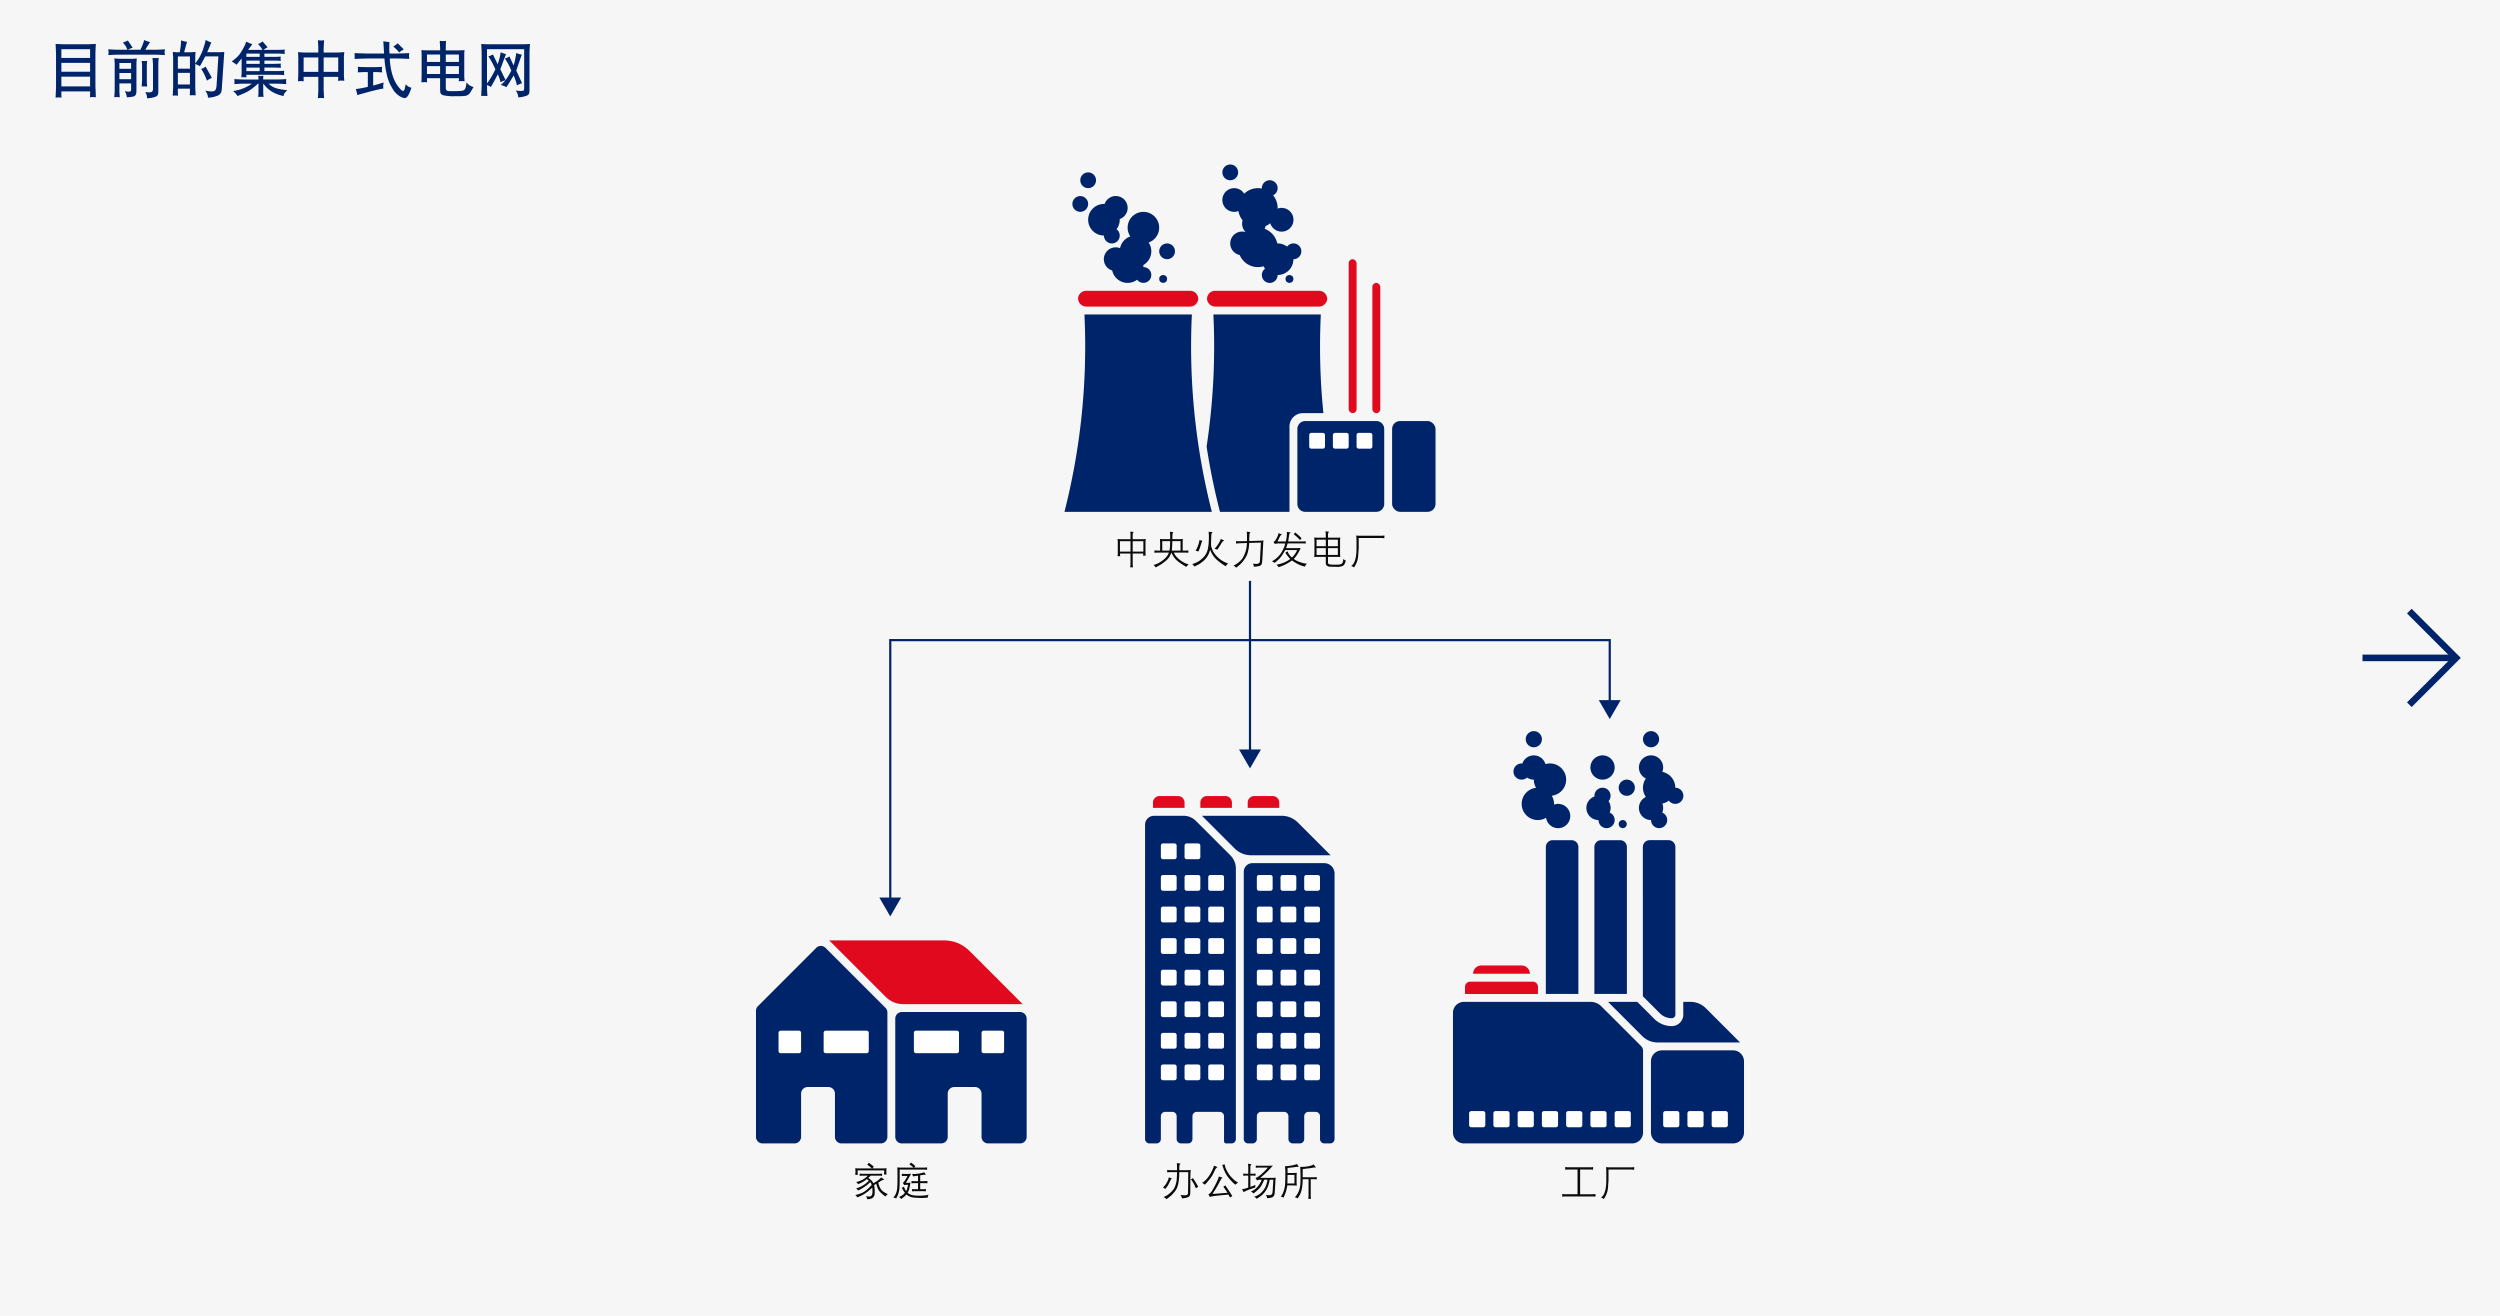 <svg xmlns="http://www.w3.org/2000/svg" viewBox="0 0 1140 600"><g id="ac8f205e-95d7-4da4-b5d0-a6e628d021f7" data-name="Layer 2"><g id="b6b0d585-9594-45f7-bbd4-da4fe5b53d49" data-name="Design"><rect width="1140" height="600" fill="#f6f6f6"/><path d="M25.358,44.512q.055-1.7.123-3.036t.069-2.132V25.015q0-.273-.082-2.378l-.11-2.6q3,.136,3.567.137H40.276q.406,0,3.43-.137-.109,1.75-.15,2.857t-.041,2.147V39.4l.109,2.516.082,2.433q-1.277-.11-1.448-.095L41,44.347q.054-.629.068-.806t.014-1.08v-.793h-13.1v1.914l.055.93a12.776,12.776,0,0,0-1.326-.1Q26.5,44.43,25.358,44.512Zm2.625-18.1h13.1V22.445h-13.1Zm0,6.289h13.1V28.68h-13.1Zm0,6.7h13.1V34.969h-13.1Z" fill="#002469"/><path d="M49.366,25.125c.037-.294.073-.542.11-.745a2.438,2.438,0,0,0,.041-.554q-.015-.247-.151-1.354,2.462.192,4.02.192h4.7a14.683,14.683,0,0,0-.9-1.832l-1.122-1.449a13.946,13.946,0,0,0,2.243-.9l2.16,3.227q-1.149.465-2.188.957h5.77a28.046,28.046,0,0,0,1.476-3.637l.219-.765a24.714,24.714,0,0,0,2.68.957l-.52.793q-.82,1.23-1.64,2.652h4.949q1.449,0,4.019-.192-.11.634-.136.925c-.019.194-.032.383-.041.568a1.026,1.026,0,0,0,.041.415l.136.745q-3.526-.192-4.019-.192H53.358Q52.676,24.933,49.366,25.125Zm5.345,1.7h5.032a26.145,26.145,0,0,0,2.639-.164q-.083.813-.123,1.353c-.028.36-.041.675-.041.945V40.683q0,1.012-.042,1.573a2.79,2.79,0,0,1-.49,1.257q-.447.7-3.843.862A9.613,9.613,0,0,0,57.5,42.8a7.936,7.936,0,0,0-.643-1.3l.411.109a3.948,3.948,0,0,0,1.285.192q.847,0,1.039-.247a1.36,1.36,0,0,0,.191-.82V38.031H54.452v3.336q0,.848.055,1.531l.109,1.477q-.936-.109-1.283-.123a6.987,6.987,0,0,0-1.2.123q.027-.984.1-1.819t.068-1.189V28.954q0-.405-.055-1.026l-.109-1.272Q54.546,26.82,54.711,26.82Zm5.073,1.914H54.452v2.625h5.332Zm-5.332,7.383h5.332V33.273H54.452ZM64.624,39.48c.018-.547.045-1.07.082-1.572s.064-.889.082-1.162V30.265a11.5,11.5,0,0,0-.055-1.2L64.6,27.777c.341.037.586.06.737.069s.744-.014,1.778-.069q-.109.93-.136,1.381t-.028,1.107v6.481q0,.93.055,1.476l.109,1.258-1.376-.095A9.04,9.04,0,0,0,64.624,39.48Zm1.641,2.489.629.054a6.4,6.4,0,0,0,1.039.082,2.925,2.925,0,0,0,1.148-.164,1.071,1.071,0,0,0,.52-.478,3.738,3.738,0,0,0,.164-1.408V29.363l-.082-1.148-.137-1.832a12.591,12.591,0,0,0,1.258.109,8.512,8.512,0,0,0,1.586-.109q-.138,1.23-.164,1.791T72.2,29.363v12a5.551,5.551,0,0,1-.177,1.75,2.315,2.315,0,0,1-.875.916,11.6,11.6,0,0,1-4.088.779q-.029-.492-.082-1.025A6.343,6.343,0,0,0,66.265,41.969Z" fill="#002469"/><path d="M78.761,43.609q.081-1.5.123-2.459t.068-2.012V26.656q0-.678-.055-1.435L78.788,23.7q1.664.137,2.046.137h1.091a27.561,27.561,0,0,0,.573-3.883l.081-1.559a11.944,11.944,0,0,0,2.754.684L84.952,20.2l-.409,1.5L83.97,23.84h2.836q.271,0,2.373-.137-.11,1.093-.123,1.586t-.014,1.34l-.027,2.3.492-.629a16.946,16.946,0,0,0,1.941-3.117,22.915,22.915,0,0,0,1.039-2.366q.219-.669.6-1.9t.492-1.7l.191-1.012a14.57,14.57,0,0,0,2.571,1.148q-.876,2.243-1.86,4.457h5.633a18.329,18.329,0,0,0,2.16-.136l-1.148,17.062a6.962,6.962,0,0,1-.3,1.4,2.937,2.937,0,0,1-1.64,1.49,12.208,12.208,0,0,1-4.321.916q-.054-.438-.178-1.121a6.717,6.717,0,0,0-1.107-2.133l.6.137a8.9,8.9,0,0,0,2,.246,2.791,2.791,0,0,0,1.791-.342,2.029,2.029,0,0,0,.56-1.012,7.887,7.887,0,0,0,.219-1.271l.82-13.317H93.608L91.394,29.8l-.219.382a12.276,12.276,0,0,0-2.133-.984v9.926q0,1.313.055,2.1l.136,2.242-.887-.041q-.294-.014-1.792.041c0-.31.009-.6.027-.875s.027-.474.027-.6V40.437h-5.5V42q0,.409.082,1.613c-.36-.018-.637-.037-.831-.054A15.37,15.37,0,0,0,78.761,43.609Zm7.847-12.3V25.754h-5.5v5.551Zm-5.5,7.218h5.5v-5.3h-5.5Zm10.637-7.082a8.968,8.968,0,0,0,2.023-1.066l2.844,5.086q-1.147.629-2.324,1.285l-.137-.547A24.3,24.3,0,0,0,91.749,31.441Z" fill="#002469"/><path d="M105.667,28.054l.656-.514q.794-.624,1.791-1.517a12.221,12.221,0,0,0,2.145-2.824,24.091,24.091,0,0,0,1.5-2.805l.546-1.422a16.724,16.724,0,0,0,2.755,1.176l-.573.793c-.073.11-.233.319-.478.629s-.541.7-.886,1.176h6.545l-.218-.41a10.23,10.23,0,0,0-1.2-1.614l-.572-.656a6.06,6.06,0,0,0,.64-.26q.123-.068.914-.56l.518-.328,2.3,2.652a10.9,10.9,0,0,0-1.913,1.176H125.9q2.052,0,3.993-.137-.083.415-.11.643a1.922,1.922,0,0,0-.013.392q.014.165.123.961-1.97-.164-3.938-.164h-5.387v1.5h4.348q1.476,0,3.117-.137c-.036.261-.064.472-.082.631a1.129,1.129,0,0,0,0,.354l.027.31.055.674q-1.641-.137-3.144-.137h-4.321v1.477h4.4q1.313,0,3.144-.109c-.054.261-.091.462-.109.6a1.655,1.655,0,0,0-.014.354q.014.141.123.957-1.832-.11-3.144-.11h-4.4v1.614h5.5q1.778,0,3.555-.164c-.037.288-.059.509-.068.662s-.019.3-.028.43a.621.621,0,0,0,.014.255l.082.649q-1.887-.137-3.555-.137H112.339v.492l.027.356.028.328q-.986-.082-1.2-.1a9.469,9.469,0,0,0-1.148.1c.055-.657.091-1.174.109-1.554s.028-.85.028-1.41V26.646l-2.325,2.9A12.8,12.8,0,0,0,105.667,28.054ZM106.3,41.5l.766-.11a19.7,19.7,0,0,0,7.82-3.226h-4.02q-1.476,0-4.019.191.054-.45.082-.708a2.068,2.068,0,0,0,.013-.4q-.014-.142-.095-1.188,2.487.192,4.019.192h7v-.492a4.114,4.114,0,0,0-.027-.575l-.109-.656q1.073.11,1.269.123a8.779,8.779,0,0,0,1.164-.123,3.912,3.912,0,0,0-.123.684c-.009.164-.014.355-.014.574v.465h6.18q1.614,0,4.348-.192a5.608,5.608,0,0,0-.082.786v.363a1.279,1.279,0,0,0,0,.439l.082.709q-2.735-.191-4.348-.191h-3.719a9.624,9.624,0,0,0,2,1.476,10.7,10.7,0,0,0,3.227,1.012,23.284,23.284,0,0,0,2.516.383l.765.027a15.566,15.566,0,0,0-1.3,1.531,5.772,5.772,0,0,0-.423,1.231l-.766-.219a15.987,15.987,0,0,1-4.922-2.064,22.79,22.79,0,0,1-1.941-1.559,22.835,22.835,0,0,1-1.614-1.9v3.277c0,.766.009,1.248.028,1.449l.109,1.422a9.092,9.092,0,0,0-2.433,0q.081-.957.109-1.476t.027-1.422V38.168l-.246-.026a17.879,17.879,0,0,1-2.174,1.871,18.515,18.515,0,0,1-3.062,2.01q-1.326.657-3.6,1.586l-.465.192a13.006,13.006,0,0,0-.765-1.094Q107.362,42.488,106.3,41.5Zm6.043-15.559h6.07v-1.5h-6.07Zm0,3.172h6.07V27.64h-6.07Zm0,3.309h6.07V30.812h-6.07Z" fill="#002469"/><path d="M135.882,37.074q.027-1.12.082-1.941t.055-1.337V26.24q0-.6-.055-1.336l-.082-1.146q2.077.191,2.844.191h6.425V22.555c0-.073,0-.26-.013-.561s-.023-.743-.041-1.326l-.137-2.352q1.064.138,1.448.151a8.087,8.087,0,0,0,1.368-.151q-.081,1.587-.136,2.612t-.055,1.408v1.613h6.345q.69,0,3.089-.191-.11.873-.165,1.419a6.8,6.8,0,0,0-.027,1.063V33.8q0,1.146.027,1.364l.137,1.7a9.219,9.219,0,0,0-1.355-.123q-.378.015-1.489.123a3.991,3.991,0,0,1,.041-.519c.028-.2.041-.319.041-.356v-.929h-6.644v6.043l.082,1.394.109,2.27a12.052,12.052,0,0,0-2.816,0q.082-1.451.137-2.311t.054-1.49V35.051h-6.7v1.257c0,.164.018.42.055.766-.784-.055-1.226-.086-1.326-.1S136.647,37,135.882,37.074Zm2.57-4.293h6.7V26.219h-6.7Zm9.133,0h6.644V26.219h-6.644Z" fill="#002469"/><path d="M161.667,26.875c.036-.371.059-.635.068-.794s.014-.322.014-.49q-.027-.336-.082-1.369,4.156.192,6.727.192h6.753q-.109-1.34-.136-2.024L174.9,20.5l-.109-1.7a17.627,17.627,0,0,0,2.762.356l-.028,1.641-.027,1.64.109,1.969h3.063q2.214,0,5.961-.192c-.055.371-.091.664-.11.878a3.4,3.4,0,0,0-.013.5q.014.181.123,1.27-3.719-.192-5.934-.192h-2.953c0,.274.009.588.027.944s.11,1.139.274,2.351a28.452,28.452,0,0,0,.752,3.678,18.951,18.951,0,0,0,1.367,3.568,14.207,14.207,0,0,0,2.174,3.159q1.313,1.449,1.695,1.025a2.5,2.5,0,0,0,.547-.971l.191-.9.247-1.094a4.384,4.384,0,0,0,2.6,1.559,23.551,23.551,0,0,1-.957,2.5,5.964,5.964,0,0,1-1.039,1.709,1.709,1.709,0,0,1-1.121.533,5.727,5.727,0,0,1-2.393-.957,9.934,9.934,0,0,1-3.39-3.842,19.565,19.565,0,0,1-2.174-5.209q-.548-2.364-.766-3.76t-.273-2.105l-.219-2.188h-6.89Q165.932,26.683,161.667,26.875Zm.6,13.754,1.23-.192q2.16-.327,4.238-.847v-6.7l-1.394-.027q-.384,0-3.2.137.054-.461.068-.712c.009-.167.018-.348.027-.545s.014-.324.014-.383l-.109-.9q1.695.136,3.226.137h5.223q1.257,0,2.679-.137c-.054.347-.091.618-.109.815a3.28,3.28,0,0,0-.014.5q.013.206.123,1.227-2.6-.136-2.761-.137h-1.34v6.152l2.133-.6,1.312-.41,1.313-.41q-.083.711-.151,1.257a2.682,2.682,0,0,0-.041.629l.082.875-1.531.3q-1.449.3-3.8.875l-3.2.875q-1.668.437-1.832.492l-1.5.465c-.091-.419-.16-.738-.2-.957S162.542,41.6,162.269,40.629Zm17.062-19.387a16.869,16.869,0,0,0,2.023-1.5l2.762,2.762q-.383.246-.929.574a7.423,7.423,0,0,0-1.149.875l-.355-.465q-.246-.3-.848-.9t-.875-.848Z" fill="#002469"/><path d="M194.917,22.965h5.77v-.9c0-.309-.019-.8-.055-1.476l-.11-1.969,1.643.123a11.24,11.24,0,0,0,1.256-.123q-.109,1.149-.123,1.777t-.014,1.641v.93h5.777q1.08,0,2.782-.11-.109.892-.123,1.379t-.014,1.295v8.342q0,1.242.027,1.565l.11,1.611a15.579,15.579,0,0,0-2.653,0,2.871,2.871,0,0,1,.041-.465c.028-.164.041-.255.041-.274v-.656h-5.988V39.48a5.432,5.432,0,0,0,.1,1.354,1.285,1.285,0,0,0,.547.547q.452.287,4.744.15a11.833,11.833,0,0,0,2.2-.191,1.744,1.744,0,0,0,1.053-.6,2.859,2.859,0,0,0,.478-1.066,19.686,19.686,0,0,0,.315-2.106,9.836,9.836,0,0,0,1.189,1.2,6.4,6.4,0,0,0,2.037.93q-.41.629-.738,1.217t-.793,1.312a3.325,3.325,0,0,1-1.162,1.121,4.524,4.524,0,0,1-1.969.465q-1.27.069-3.678.041a20.477,20.477,0,0,1-5.55-.437q-1.119-.438-1.243-1.2a11.614,11.614,0,0,1-.124-1.832V35.652H194.7v.9l.028.492.027.519c-.672-.072-1.086-.109-1.245-.109l-.424.027-.929.055q.056-1.257.082-2.018t.028-1.785V25.529q0-.837-.028-1.269l-.082-1.405Q193.741,22.965,194.917,22.965Zm-.219,5.277h5.989V24.879H194.7Zm0,5.5h5.989V30.156H194.7Zm8.586-5.5h5.988V24.879h-5.988Zm0,5.5h5.988V30.156h-5.988Z" fill="#002469"/><path d="M219.444,43.8q.056-1.669.123-2.981t.069-2.078V24.168q0-.465-.082-2.059l-.11-2.07q1.475.136,2.786.137h16.277q1.475,0,3.168-.137-.11,1.4-.164,2.394t-.055,1.735V41.2q0,.219-.054.766a2.568,2.568,0,0,1-.243.916,2.188,2.188,0,0,1-1,.765,15.61,15.61,0,0,1-3.815.78,6.594,6.594,0,0,0-.52-2.133l-.629-1.012a10.571,10.571,0,0,0,1.832.164,5.01,5.01,0,0,0,1.627-.109.606.606,0,0,0,.315-.465,7.923,7.923,0,0,0,.054-1.121V22.445H222.069V38.031l.575-.766a36.865,36.865,0,0,0,3.253-5.66,42.707,42.707,0,0,0-2.406-4.7l-.793-1.2a11.2,11.2,0,0,0,2.078-.875l2.161,4.484a29.5,29.5,0,0,0,1.175-4.293l.219-1.2a11.322,11.322,0,0,0,2.406.848l-.437,1.176-.848,2.187-.683,1.914-.629,1.614,2.379,4.949.437-.574a26.167,26.167,0,0,0,2.188-3.774,26.779,26.779,0,0,0-2.106-4.211l-.793-1.258a8.142,8.142,0,0,0,2.051-.957l1.887,4.1a18.443,18.443,0,0,0,.533-1.791q.15-.67.314-1.545t.246-1.34l.137-.984a13.483,13.483,0,0,0,2.543.738l-.492,1.34q-.055.11-.52,1.5t-1.531,4.4l2.625,5.77q-1.422.547-2.379.984l-.109-.711q-.083-.383-.451-1.517a20.284,20.284,0,0,0-.889-2.256q-1.86,3.117-2.16,3.609l-.848,1.285-.273.438a9.986,9.986,0,0,0-2.6-1.012l.492-.41a14.25,14.25,0,0,0,1.641-1.723,8.652,8.652,0,0,0-2.215.875l-.164-.711a19.274,19.274,0,0,0-1.066-2.871q-.411.711-.575,1.039l-.9,1.723q-.109.219-1.4,2.516l-.273.492a6.877,6.877,0,0,0-1.805-.875q.027,2.078.055,2.461l.137,2.543q-1.255-.082-1.493-.1A12.587,12.587,0,0,0,219.444,43.8Z" fill="#002469"/><path d="M516.51,245.88h4.4q.413,0,1.562-.114-.035.29-.07.531c-.023.161-.038.283-.044.368s-.009.252-.009.5v4.7q0,.36.018.57l.053.457.052.457h-1.246c.018-.135.032-.237.044-.308l.026-.342.027-.29H516.51v4.649c0,.065,0,.207.013.426a3.61,3.61,0,0,0,.031.418l.052.378.044.413h-1.292c.012-.182.03-.356.053-.523a2.406,2.406,0,0,1,.044-.268l.018-.413.026-.431v-4.649h-4.8l.026.342.018.405.053.483h-1.2a3.926,3.926,0,0,1,.044-.413l.053-.4c.012-.117.018-.279.018-.484v-5.189q0-.368-.018-.552l-.053-.4-.044-.43q1.1.114,1.363.114H515.5v-2c0-.023-.009-.2-.026-.545l-.018-.386-.053-.554,1.354.167c.123.017.192.041.206.07s-.039.1-.162.22a.707.707,0,0,0-.2.286,2.515,2.515,0,0,0-.075.531,4.355,4.355,0,0,0-.017.5Zm-5.819.9v4.737H515.5v-4.737Zm5.819,4.737h4.869v-4.737H516.51Z" fill="#0b0b0b"/><path d="M525.993,257.605a8.386,8.386,0,0,0,2.351-.883,13.687,13.687,0,0,0,2.413-1.666,7.445,7.445,0,0,0,1.591-1.736,11.31,11.31,0,0,0,.676-1.34h-5.168l-.43.026-.545.009-.466.062v-1.09q1.2.1,1.441.1h1.16v-3.629c0-.1-.008-.306-.026-.621l-.026-.48-.044-.6a14.135,14.135,0,0,0,1.624.1h3.048v-1.731q0-.07-.035-.633c-.024-.375-.036-.572-.036-.589l-.07-.44,1.484.2a.149.149,0,0,1,.092.048c.015.02-.007.066-.065.136a1.138,1.138,0,0,0-.295.629,7.135,7.135,0,0,0-.039.795l-.035,1.582h3.266a11.853,11.853,0,0,0,1.537-.1c-.029.3-.047.52-.052.665l-.027.551c-.011.245-.017.4-.017.481v3.629h1.155a14.176,14.176,0,0,0,1.42-.1v1.09c-.188-.024-.492-.047-.914-.071l-.5-.026h-5.212q.15.308.514.967a7.606,7.606,0,0,0,1.463,1.674,11.529,11.529,0,0,0,2.1,1.582,13.51,13.51,0,0,0,1.4.725c.267.106.7.243,1.314.413a7.86,7.86,0,0,0-.818.818l-.263.386q-2.25-1.371-3.56-2.346a8.644,8.644,0,0,1-2.083-2.149,15.6,15.6,0,0,1-1.169-2.044q-.175.431-.633,1.459a6.86,6.86,0,0,1-1.894,2.25,17.92,17.92,0,0,1-2.188,1.666q-.751.444-2.439,1.375c-.117-.17-.23-.326-.338-.47A6.562,6.562,0,0,0,525.993,257.605Zm4-6.522H533.3c.088-.607.152-1.165.193-1.67s.067-1.083.079-1.733l.018-.93h-3.6Zm8.332,0V246.75H534.58c-.012.363-.025.737-.04,1.124s-.035.833-.061,1.341-.048.866-.066,1.07l-.07.8Z" fill="#0b0b0b"/><path d="M543.659,257.2a11.349,11.349,0,0,0,3.133-1.385,14.063,14.063,0,0,0,1.912-1.6,7.667,7.667,0,0,0,1.4-1.96,8.62,8.62,0,0,0,.786-2.526q.229-1.421.277-2.272t.066-1.574l.027-1.151c0-.158-.014-.5-.04-1.02s-.045-.823-.057-.905l-.053-.343,1.538.185a.533.533,0,0,1,.264.079c.023.029-.056.138-.237.325a.9.9,0,0,0-.229.356,2.612,2.612,0,0,0-.079.629l-.123,3q-.035.826,0,1.419a5.005,5.005,0,0,0,.127.967,9.618,9.618,0,0,0,.413,1.138,10.144,10.144,0,0,0,.585,1.222,9.146,9.146,0,0,0,.865,1.169,18.766,18.766,0,0,0,1.415,1.49,10.713,10.713,0,0,0,2.154,1.524,10.6,10.6,0,0,0,2.267,1,2.779,2.779,0,0,0-.87.835l-.211.431a20.81,20.81,0,0,1-1.907-1.217q-.993-.708-2.1-1.657a9.717,9.717,0,0,1-1.833-2.074,10.72,10.72,0,0,1-.975-1.758l-.343-.817q-.2.632-.4,1.208a8.78,8.78,0,0,1-.51,1.178,9.093,9.093,0,0,1-.844,1.3,8.6,8.6,0,0,1-1.072,1.186q-.54.488-1.195.98a12.087,12.087,0,0,1-1.1.752q-.444.258-2.078,1.041c-.088-.141-.178-.278-.268-.413A5.845,5.845,0,0,0,543.659,257.2Zm1.5-6.074a9.16,9.16,0,0,0,.791-1.432q.282-.66.563-1.521a8.847,8.847,0,0,0,.333-1.213l.106-.711a7.389,7.389,0,0,0,1.31.307c-.135.328-.247.611-.334.848s-.247.727-.475,1.468-.381,1.2-.457,1.376l-.536,1.274c-.153-.07-.284-.126-.4-.167S545.654,251.239,545.162,251.127Zm9.989-2.465a14.538,14.538,0,0,0,.8-1.287,8.084,8.084,0,0,0,.558-1.152l.175-.483,1.222.6c.211.112.311.189.3.233s-.119.107-.321.189a1.322,1.322,0,0,0-.51.361,5.629,5.629,0,0,0-.562.887q-.356.651-1.71,2.672a6.3,6.3,0,0,0-.808-.334l-.466-.1A19.876,19.876,0,0,0,555.151,248.662Z" fill="#0b0b0b"/><path d="M563.377,257.46a14.223,14.223,0,0,0,1.754-1.3,7.59,7.59,0,0,0,2.162-2.922,14.443,14.443,0,0,0,.98-2.8,18.694,18.694,0,0,0,.268-1.951l.07-.87-3.331.1q-.228.009-1.608.167l-.079-1.151a9.646,9.646,0,0,0,1.467.07l3.578-.07q0-.36,0-.918t-.022-1.53q-.018-.971-.044-1.2l-.07-.668,1.415.219c.193.036.294.071.3.106s-.069.126-.233.272a.953.953,0,0,0-.228.7l-.071,1.3q-.025.405-.017,1.169v.528l4.851-.15.624-.017c.129-.006.458-.047.985-.123q-.071.8-.088,1.054t-.158,3.024l-.114,2.039-.1,1.9q-.061.993-.15,1.894a2.184,2.184,0,0,1-.443,1.283,1.826,1.826,0,0,1-.963.519,8.678,8.678,0,0,1-1.063.18l-.747.07-.545.053a4.633,4.633,0,0,0-.062-.54,4.754,4.754,0,0,0-.36-.919,5.944,5.944,0,0,0,2.136.11,1.545,1.545,0,0,0,.755-.409,1.285,1.285,0,0,0,.277-.69q.057-.435.084-1.186t.1-2.1q.071-1.345.137-2.5t.074-1.327l.053-1.442-5.308.141q-.036.483-.066.958c-.021.316-.058.674-.11,1.072s-.188,1.074-.405,2.026a8.785,8.785,0,0,1-1.147,2.738,17.154,17.154,0,0,1-1.683,2.281,16.3,16.3,0,0,1-2.584,2.219,3.517,3.517,0,0,0-.773-.747l-.422-.264A9.965,9.965,0,0,0,563.377,257.46Z" fill="#0b0b0b"/><path d="M586.1,247.805h-3.032a4.985,4.985,0,0,0-1.74.281q-.334-.6-.387-.671l-.237-.311a2.726,2.726,0,0,0,.852-.679,7.663,7.663,0,0,0,.6-1.019q.352-.685.431-.87l.307-.9.176-.518,1.275.492q.157.061.162.132c0,.047-.072.108-.224.184a1.4,1.4,0,0,0-.545.567q-.228.4-.5,1t-.7,1.411h3.815q.192-.835.281-1.446t.145-1.275a8.69,8.69,0,0,0,.048-.874l-.035-.765,1.406.2c.188.03.292.062.312.1s-.1.17-.373.4a.9.9,0,0,0-.286.607q-.039.387-.18,1.318l-.193,1.266-.088.466h6.609a9.688,9.688,0,0,0,1.4-.1v1.09a7.638,7.638,0,0,0-1.4-.1h-6.829q-.123.328-.176.487l-.307,1.037-.22.647h5.159l.58-.026a6.873,6.873,0,0,0,.9-.071q-.378.864-.659,1.434a17.248,17.248,0,0,1-.9,1.541,10.685,10.685,0,0,1-1.05,1.438l-.527.588a9.492,9.492,0,0,0,1.634,1q.624.273,1.767.646a9.011,9.011,0,0,0,1.775.435l.818.1a3.931,3.931,0,0,0-.418.426,7.962,7.962,0,0,0-.54.91,15.07,15.07,0,0,1-3.085-1.107,23.061,23.061,0,0,1-2.795-1.714,24.273,24.273,0,0,1-2.883,1.784,21.068,21.068,0,0,1-3.234,1.3c-.071-.141-.145-.279-.224-.413a4.342,4.342,0,0,0-.734-.739,14.038,14.038,0,0,0,2.276-.54,14.936,14.936,0,0,0,2.149-.879,11.515,11.515,0,0,0,1.868-1.182,15.578,15.578,0,0,1-2.242-2.927,7.357,7.357,0,0,0,1.064-.58,10.1,10.1,0,0,0,.391,1,7.59,7.59,0,0,0,1.551,1.833,10.179,10.179,0,0,0,1.393-1.569,14.173,14.173,0,0,0,1.016-1.832h-5.432q-.817,1.387-1.5,2.43a9.857,9.857,0,0,1-1.428,1.753q-.747.712-1.942,1.7-.317-.255-.51-.386a7.446,7.446,0,0,0-.738-.405q.456-.2.813-.4a11.861,11.861,0,0,0,1.375-1.046,9.264,9.264,0,0,0,1.732-1.885A15.182,15.182,0,0,0,585,250.732q.4-.826.633-1.428A15.569,15.569,0,0,0,586.1,247.805Zm4.527-5c.193.176.34.305.439.387l1.2,1,.835.826.44.413a3.065,3.065,0,0,0-.242.233,7.219,7.219,0,0,0-.444.628q-.289-.272-.422-.413l-.958-.975-1.2-1.037-.36-.317A5.171,5.171,0,0,0,590.628,242.8Z" fill="#0b0b0b"/><path d="M600.867,245.186h3.691v-1.169q0-.212-.03-.7t-.04-.606l-.053-.458,1.319.2q.28.043.285.1c0,.035-.045.1-.145.185a.858.858,0,0,0-.263.431,2.163,2.163,0,0,0-.062.527v1.494h4.138a14.521,14.521,0,0,0,1.461-.1c-.029.228-.047.4-.053.509l-.017.474-.027.579v5.815c0,.024.009.222.027.6l.017.412.053.544a11.818,11.818,0,0,0-1.488-.088h-4.111v2.338a1.144,1.144,0,0,0,.22.839,1.464,1.464,0,0,0,.712.29,19.021,19.021,0,0,0,2.5.093,9.39,9.39,0,0,0,2.079-.15,1.828,1.828,0,0,0,.9-.435,1.588,1.588,0,0,0,.369-.734,4.726,4.726,0,0,0,.127-.685l.053-.6a4.391,4.391,0,0,0,.374.321,5.925,5.925,0,0,0,.821.444q-.166.413-.3.791t-.321.786a2.223,2.223,0,0,1-.826.84,6.828,6.828,0,0,1-3.155.4l-2.109-.044a3.09,3.09,0,0,1-1.969-.466,1.771,1.771,0,0,1-.484-1.362v-2.672h-3.673q-.6,0-1.6.088c.018-.193.029-.329.035-.408s.018-.263.035-.552.027-.487.027-.593v-5.745q0-.079-.027-.429l-.026-.483-.044-.72Q600.437,245.187,600.867,245.186Zm-.51,3.867h4.2v-2.97h-4.2Zm0,3.982h4.2V249.95h-4.2Zm9.7-6.952h-4.491v2.97h4.491Zm-4.491,6.952h4.491V249.95h-4.491Z" fill="#0b0b0b"/><path d="M616.973,257.328a4.674,4.674,0,0,0,.769-1.454,11.254,11.254,0,0,0,.554-2.083,17.521,17.521,0,0,0,.22-2.066q.043-1,.043-1.626v-4.052c0-.17-.011-.405-.035-.706s-.052-.683-.088-1.148q1.152.114,1.433.114h10.02q.4,0,1.388-.114v1.248q-1.064-.123-1.388-.123H619.57v4.807c0,.112-.017.368-.05.77s-.075,1.006-.125,1.814a17.589,17.589,0,0,1-.243,2.114,8.849,8.849,0,0,1-.6,1.894,14.472,14.472,0,0,1-1.1,2.039,4.246,4.246,0,0,0-.738-.439l-.572-.185A8.888,8.888,0,0,0,616.973,257.328Z" fill="#0b0b0b"/><path d="M530.3,541.43q.22-.175.475-.4a5.742,5.742,0,0,0,.738-.909,10.117,10.117,0,0,0,.853-1.455,6.712,6.712,0,0,0,.457-1.129l.167-.668,1.151.422c.17.064.256.115.259.153s-.077.1-.241.189a.928.928,0,0,0-.352.431l-.413.888a16.579,16.579,0,0,1-.914,1.736q-.326.5-1.143,1.533c-.111-.111-.209-.2-.294-.277S530.706,541.7,530.3,541.43Zm.246,4.4a8,8,0,0,0,1.793-.862,12.954,12.954,0,0,0,1.824-1.555,6.821,6.821,0,0,0,1.507-2.061,10.642,10.642,0,0,0,.642-1.9,11.732,11.732,0,0,0,.255-1.486q.052-.588.11-1.744t.057-1.384v-.343h-3.094a7.239,7.239,0,0,0-1.406.132v-1.152a7.752,7.752,0,0,0,1.353.123h3.147c0-.14,0-.238,0-.294s-.011-.426-.026-1.112-.022-1.04-.022-1.063l-.044-.765,1.486.211c.128.023.2.057.206.1s-.06.122-.206.233a.712.712,0,0,0-.247.382,3.446,3.446,0,0,0-.1.787q-.021.527-.013,1.257v.263h3.612a12.724,12.724,0,0,0,1.618-.1q-.1.762-.128,1.176t-.048,1.487q-.018,1.072-.018,2.812l-.017,4.114q-.009.72-.035,1.2a2.415,2.415,0,0,1-.2.87,1.76,1.76,0,0,1-.764.734,8.558,8.558,0,0,1-2.8.554,4.52,4.52,0,0,0-.369-1.064l-.29-.509a13.253,13.253,0,0,0,1.793.184q1.116.027,1.367-.36a1.479,1.479,0,0,0,.246-.835q0-.448.022-1.187.007-.57.022-1.854t.035-3.006q.021-1.722.022-2.2v-1.125h-4.061c-.017.246-.026.43-.026.554l-.071,1.775q-.069,1.143-.25,2.263a12.73,12.73,0,0,1-.584,2.254,7.268,7.268,0,0,1-1.275,2.185,15.909,15.909,0,0,1-1.327,1.467q-.458.418-1.2,1.011a8.087,8.087,0,0,1-1.169.813q-.159-.175-.343-.36A5.557,5.557,0,0,0,530.542,545.825Zm12.5-8.025a9.524,9.524,0,0,0,.958-.58q.448.669,1.161,1.82t1.265,2.188q-.852.422-1.151.6a20.641,20.641,0,0,0-.875-1.987A12.893,12.893,0,0,0,543.04,537.8Z" fill="#0b0b0b"/><path d="M554.967,532.087c.135.059.2.107.189.145s-.091.094-.246.167a1.486,1.486,0,0,0-.5.475,13.364,13.364,0,0,0-.932,1.819,13.352,13.352,0,0,1-1.56,2.62q-.9,1.164-1.661,2.012t-.808.9a12.05,12.05,0,0,0-1.275-.852q.669-.448,1.2-.888a8.535,8.535,0,0,0,1.2-1.27,17.269,17.269,0,0,0,1.055-1.446q.39-.615.927-1.666a11.545,11.545,0,0,0,.729-1.665l.3-.9Zm-1.661,12.305,1.318-.07,2-.176,1.9-.141,1.222-.105q-1.056-1.573-1.925-2.786l.5-.29a3.224,3.224,0,0,0,.444-.317q.246.414.378.607l1.494,2.223.739,1.169.553.87c-.14.1-.312.216-.514.348a6.12,6.12,0,0,0-.54.391q-.159-.378-.22-.51t-.475-.879q-.658.079-2,.189t-3.3.334a23.535,23.535,0,0,0-2.373.338l-.852.22q-.431-.852-.6-1.23a5.339,5.339,0,0,0,.69-.4,6,6,0,0,0,1.261-1.718q.845-1.446,1.27-2.294t.87-1.855a11.661,11.661,0,0,0,.514-1.278l.141-.554,1.485.457a.2.2,0,0,1,.137.123c.014.053-.1.155-.33.308a1,1,0,0,0-.338.417q-.145.294-.809,1.534t-1.024,1.867q-.36.628-.685,1.147l-.958,1.486-.369.6Zm9.984-4.192q-.474-.378-.835-.7t-1.142-1.173q-.783-.853-1.442-1.732a12.214,12.214,0,0,1-1.177-1.929,17.874,17.874,0,0,1-.783-1.78q-.262-.729-.544-1.7l.307-.079.44-.07.36-.071q.061.4.207,1.051a10.3,10.3,0,0,0,.949,2.153,11.733,11.733,0,0,0,1.876,2.624,17.447,17.447,0,0,0,1.565,1.5,14.7,14.7,0,0,0,1.494.971Q564.046,539.621,563.29,540.2Z" fill="#0b0b0b"/><path d="M569.2,535.225v-2.892c0-.269-.008-.5-.022-.689s-.049-.523-.1-1l1.3.229c.17.035.257.074.26.118s-.046.11-.145.2a.791.791,0,0,0-.194.29,1.563,1.563,0,0,0-.1.334,2.156,2.156,0,0,0-.027.36v3.05h.971a9.551,9.551,0,0,0,1.393-.1v1.046a9.011,9.011,0,0,0-1.393-.1h-.971v5.159q.3-.1,1.09-.413c.527-.2.806-.317.835-.334l.378-.211c-.023.2-.041.365-.053.5s-.017.236-.017.312v.361q-.255.105-.435.176t-1.785.632a23.982,23.982,0,0,0-3.124,1.354,10.659,10.659,0,0,0-.527-1.011l-.211-.29a14.874,14.874,0,0,0,2.874-.765v-5.466h-.906a10,10,0,0,0-1.371.1v-1.046a9.14,9.14,0,0,0,1.371.1Zm1.142,8.148a9.584,9.584,0,0,0,1.934-1.09,7.115,7.115,0,0,0,1.419-1.446,15.611,15.611,0,0,0,.98-1.45,6.256,6.256,0,0,0,.457-.91l.194-.527h-.633a4.334,4.334,0,0,0-1.582.307c-.053-.134-.107-.268-.163-.4a4,4,0,0,0-.435-.672,5.936,5.936,0,0,0,1.235-.62q.5-.338,1.644-1.314a26.461,26.461,0,0,0,2.737-2.821h-4.1a7.164,7.164,0,0,0-1.389.1v-1.046a8.332,8.332,0,0,0,1.389.1h4.922c.345,0,.841-.033,1.485-.1a45.278,45.278,0,0,1-3.309,3.5q-1.341,1.231-2.448,2.121H580.4a8.192,8.192,0,0,0,1.344-.1c-.064.5-.106.862-.127,1.1s-.048.707-.084,1.4l-.123,2.092q-.1,1.838-.167,2.562a2.51,2.51,0,0,1-.355,1.156,1.96,1.96,0,0,1-.813.681,7.542,7.542,0,0,1-2.259.365,5.434,5.434,0,0,0-.15-.624l-.386-.862a6.206,6.206,0,0,0,1.968.1,1.241,1.241,0,0,0,.721-.426,2.089,2.089,0,0,0,.308-.993q.078-.69.123-1.455l.1-1.969.106-1.582.017-.6h-1.634q-.116.563-.242,1.169a13.543,13.543,0,0,1-.391,1.41,10.651,10.651,0,0,1-.7,1.639,9.445,9.445,0,0,1-1.029,1.561,9.721,9.721,0,0,1-.988,1.081q-.4.356-1.178.914a11.738,11.738,0,0,1-1.446.9,3.292,3.292,0,0,0-.721-.7l-.4-.22a10.184,10.184,0,0,0,2.3-1.072,9.129,9.129,0,0,0,1.775-1.722,7.426,7.426,0,0,0,1.389-2.461,12.352,12.352,0,0,0,.483-1.811l.1-.694h-1.441q-.485,1.089-1.068,2.263a7.8,7.8,0,0,1-1.67,2.193,25.091,25.091,0,0,1-2.158,1.819c-.123-.129-.249-.25-.378-.365A4.227,4.227,0,0,0,570.339,543.373Z" fill="#0b0b0b"/><path d="M588.963,531.463a11.184,11.184,0,0,0,2.488-.685l.641,1.107c.076.135.1.219.057.251a.225.225,0,0,1-.2.013,3.56,3.56,0,0,0-.457-.07,4.56,4.56,0,0,0-.581.044l-1.485.219-1.582.167-.721.1v2.276h2.745l.512-.026q.67-.027.962-.07c-.029.216-.047.377-.053.482l-.017.473-.027.412v2.961q0,.027.027.622l.017.412.053.5q-.969-.1-1.517-.1h-2.822q-.061.4-.132.844t-.317,1.38a16.069,16.069,0,0,1-.608,1.846l-.537,1.265-.087.211c-.153-.07-.271-.123-.356-.158s-.389-.132-.91-.29c.146-.205.305-.435.475-.69a7.964,7.964,0,0,0,.61-1.23,10.656,10.656,0,0,0,.563-1.75,12.311,12.311,0,0,0,.277-1.808q.07-.908.1-2.1t.031-1.774v-2.536c0-.123-.015-.367-.044-.734s-.047-.569-.053-.61l-.1-.6A21.324,21.324,0,0,0,588.963,531.463Zm-1.907,8.192h3.217v-3.876h-3.147ZM590.44,546a10.2,10.2,0,0,0,1.292-1.784,9.934,9.934,0,0,0,.861-2.048,12.713,12.713,0,0,0,.4-3.114q.061-2,.044-2.932l-.053-2.013-.027-.694-.017-.668-.053-.677a13.769,13.769,0,0,0,2.887-.128,14.972,14.972,0,0,0,2.1-.426,4.919,4.919,0,0,0,1.186-.545l.668.958c.193.287.277.443.251.466a.287.287,0,0,1-.172.035l-.36-.044a1.423,1.423,0,0,0-.378.018q-.212.034-.888.158t-1.766.255l-1.82.22-.553.07v3.718h4.772a12.517,12.517,0,0,0,1.626-.1v1.09q-.318-.036-.761-.066t-.654-.031h-1.327v7.427c0,.059.009.234.026.527l.027.51.043.5h-1.2q.027-.378.044-.571l.027-.528c.017-.269.026-.43.026-.483v-7.383h-2.663q-.018.747-.04,1.371t-.136,1.67a14.79,14.79,0,0,1-.382,2.088,9.358,9.358,0,0,1-.668,1.841,14.545,14.545,0,0,1-1.1,1.8,4.114,4.114,0,0,0-.435-.282A2.9,2.9,0,0,0,590.44,546Z" fill="#0b0b0b"/><path d="M719.359,544.568V533.292h-4.218a7.36,7.36,0,0,0-1.4.14V532.14a6.252,6.252,0,0,0,1.345.141h9.958a8.151,8.151,0,0,0,1.4-.106V533.4a7.7,7.7,0,0,0-1.4-.105h-4.509v11.276h5.616l.615-.035a4.472,4.472,0,0,0,.774-.079v1.23a7.553,7.553,0,0,0-1.389-.105H713.769a7.127,7.127,0,0,0-1.388.14v-1.292a4.975,4.975,0,0,0,.778.106q.488.035.566.035Z" fill="#0b0b0b"/><path d="M730.886,545.328a4.674,4.674,0,0,0,.769-1.454,11.254,11.254,0,0,0,.554-2.083,17.521,17.521,0,0,0,.22-2.066q.043-1,.044-1.626v-4.052q0-.255-.036-.706t-.088-1.148q1.152.114,1.433.114H743.8q.4,0,1.388-.114v1.248q-1.064-.123-1.388-.123H733.483v4.807c0,.112-.017.368-.05.77s-.075,1.006-.125,1.814a17.813,17.813,0,0,1-.242,2.114,8.912,8.912,0,0,1-.6,1.894,14.472,14.472,0,0,1-1.1,2.039,4.246,4.246,0,0,0-.738-.439l-.572-.185A8.888,8.888,0,0,0,730.886,545.328Z" fill="#0b0b0b"/><path d="M396.182,530.233a23.062,23.062,0,0,1,2.284,1.784q-.317.325-.677.782h5.033q.387,0,1.441-.1c-.029.242-.047.422-.053.54l-.017.4c-.018.281-.027.428-.027.44v.114c0,.011.009.173.027.483l.017.4.053.51h-1.169c.024-.222.041-.392.053-.51l.017-.4c.018-.31.027-.472.027-.483v-.5h-12.12v.641c0,.077.008.238.026.484l.026.4.044.51H390c.018-.223.033-.393.044-.51l.027-.4c.017-.246.026-.407.026-.484v-.211c0-.082-.009-.251-.026-.51l-.027-.4L390,532.7q1.027.1,1.432.1h6.193q-.325-.255-.712-.58c-.258-.217-.416-.348-.474-.4s-.39-.287-.993-.721c.106-.123.228-.261.369-.413A4.108,4.108,0,0,0,396.182,530.233Zm-3.718,13.983a9.076,9.076,0,0,0,2.689-1.612,19.314,19.314,0,0,0,2.342-2.264q-.087-.289-.188-.54a4.422,4.422,0,0,0-.453-.752q-.774.74-1.4,1.248a21.581,21.581,0,0,1-1.819,1.279,20.18,20.18,0,0,1-2.325,1.3q-.194-.255-.36-.448a3.643,3.643,0,0,0-.6-.5,14.171,14.171,0,0,0,1.894-.685,17.691,17.691,0,0,0,1.771-1.007,10.677,10.677,0,0,0,2.162-1.867c-.1-.094-.189-.175-.268-.242a7.016,7.016,0,0,0-.646-.426,13.674,13.674,0,0,1-2.206,1.481q-.932.47-1.749.8a3.958,3.958,0,0,0-.554-.668l-.36-.29a14.137,14.137,0,0,0,2.632-.91,8.822,8.822,0,0,0,2.668-2.017h-2.321a12.654,12.654,0,0,0-1.371.1v-1.046a9.394,9.394,0,0,0,1.371.1h7.462a9.173,9.173,0,0,0,1.389-.1v1.046a11.671,11.671,0,0,0-1.389-.1h-3.814l-1.064,1.055a9.947,9.947,0,0,1,1.363,1.055,3.254,3.254,0,0,1,.659.87l.237.474a15.549,15.549,0,0,0,2.29-1.424,17.184,17.184,0,0,0,1.358-1.239l1.151.888c.105.088.16.148.163.18s-.1.06-.3.084a3.57,3.57,0,0,0-1.274.527l-.65.439-.431.282c.023.181.053.354.088.518a8.718,8.718,0,0,0,.281.892,7.848,7.848,0,0,0,.681,1.4,4.511,4.511,0,0,0,1.371,1.38,13.115,13.115,0,0,0,1.921,1.081,3.183,3.183,0,0,0-.791.668l-.3.4a21.826,21.826,0,0,1-2.219-1.845,5.445,5.445,0,0,1-1.328-1.938,11.748,11.748,0,0,1-.5-1.455l-.141-.6-.984.6c.041.223.08.442.119.659s.073.552.105,1.007.05.846.053,1.177-.012.739-.044,1.222a2.377,2.377,0,0,1-.431,1.257,2.464,2.464,0,0,1-1.006.813,5.36,5.36,0,0,1-1.969.307q-.043-.246-.11-.514a3.773,3.773,0,0,0-.417-.857,7.408,7.408,0,0,0,1.265.15,1.552,1.552,0,0,0,1.068-.281,1.434,1.434,0,0,0,.426-.62,3.663,3.663,0,0,0,.15-.73,6.892,6.892,0,0,0,.044-.742q-.009-.045-.027-.616c-.011-.38-.017-.574-.017-.58l-.044-.5q-.95.915-1.991,1.754a16.219,16.219,0,0,1-2.3,1.538,18.55,18.55,0,0,1-2.558,1.182,3.438,3.438,0,0,0-.553-.791l-.334-.29A21.169,21.169,0,0,0,392.464,544.216Z" fill="#0b0b0b"/><path d="M409.879,532.386l.677.053h5.994q-.492-.483-.844-.765l-.58-.43-.422-.317a4.671,4.671,0,0,0,.686-.791,13.578,13.578,0,0,1,2,1.609q-.289.351-.554.694h4.439a14.156,14.156,0,0,0,1.485-.123v1.142a12.864,12.864,0,0,0-1.485-.123H410.257v5.327q0,.631-.031,1.568t-.079,1.561a10.54,10.54,0,0,1-.167,1.226,11.95,11.95,0,0,1-.36,1.349,8.347,8.347,0,0,1-.461,1.177l-.317.572-.211.386c-.158-.087-.309-.164-.452-.228a6.061,6.061,0,0,0-.866-.255,4.544,4.544,0,0,0,.659-.707,5.105,5.105,0,0,0,.457-.818,8.4,8.4,0,0,0,.426-1.182,7.741,7.741,0,0,0,.264-1.56q.066-.874.092-1.714c.018-.559.028-.936.031-1.129s0-.314,0-.361v-4.781l-.043-.646-.018-.37-.062-.434Q409.212,532.334,409.879,532.386Zm2.347,8.728a8.984,8.984,0,0,0,.387,1.076,7.608,7.608,0,0,0,.6.98,9.164,9.164,0,0,0,.523-1.353,8.719,8.719,0,0,0,.251-1.09l.07-.457h-.624a4.006,4.006,0,0,0-1.107.167,7.354,7.354,0,0,0-.651-1.028,5.91,5.91,0,0,0,.492-.444,8.069,8.069,0,0,0,.769-1.134q.559-.918.664-1.156l.211-.457h-1.195a9.891,9.891,0,0,0-1.371.106v-1.1a9.237,9.237,0,0,0,1.371.1h1.538l.448-.027q.642-.034.888-.07-.334.544-1.345,2.316t-1.046,1.833h.888q.21,0,1.142-.1-.21,1.467-.422,2.478a7.752,7.752,0,0,1-.843,2.154,5.438,5.438,0,0,0,1.964,1.024,13.745,13.745,0,0,0,3.419.3,18.959,18.959,0,0,0,4.214-.435,4.616,4.616,0,0,0-.241.466,2.018,2.018,0,0,0-.145.545l-.053.343q-1.555.087-2.18.119t-2.105-.036q-1.48-.066-2.382-.193a5.516,5.516,0,0,1-1.582-.448,9.071,9.071,0,0,1-1.463-.892q-.554.6-.98.975t-1.393,1.064a4.045,4.045,0,0,0-.624-.642l-.413-.272a7.787,7.787,0,0,0,1.389-.668,3.873,3.873,0,0,0,.817-.651l.527-.571q-.544-.774-.756-1.121t-.676-1.2A5.413,5.413,0,0,0,412.226,541.114Zm7.383-2.5h1.9l.547-.026a6.432,6.432,0,0,0,.846-.071v1.09c-.2-.029-.482-.053-.846-.07l-.547-.027h-1.9v2.769h1.2a9.5,9.5,0,0,0,1.4-.106v1.1a11.939,11.939,0,0,0-1.4-.1h-3.525a13.3,13.3,0,0,0-1.371.1v-1.1a10.182,10.182,0,0,0,1.371.106h1.345v-2.769h-1.617a9.62,9.62,0,0,0-1.371.1v-1.09a9.476,9.476,0,0,0,1.371.1h1.617v-2.523q-1.143.2-2.3.334c-.052-.187-.1-.354-.153-.5a4.956,4.956,0,0,0-.3-.65,10.308,10.308,0,0,0,1.055.057q.412,0,1.679-.14a14.663,14.663,0,0,0,2.839-.638l.712.958a.274.274,0,0,1,.066.141c0,.029-.074.037-.211.022a4.66,4.66,0,0,0-.849.057l-.861.1-.694.1Z" fill="#0b0b0b"/><rect x="570.232" y="396.669" width="34.309" height="98.129" fill="#fff"/><polygon points="561.752 395.76 561.752 495.89 525.752 495.89 525.752 381.96 549.752 381.96 549.752 395.76 561.752 395.76" fill="#fff"/><path d="M540.156,368.4V366a3,3,0,0,0-3-3h-8.4a3,3,0,0,0-3,3v2.4h14.4Z" fill="#e1091d"/><path d="M561.756,368.4V366a3,3,0,0,0-3-3h-8.4a3,3,0,0,0-3,3v2.4h14.4Z" fill="#e1091d"/><path d="M583.356,368.4V366a3,3,0,0,0-3-3h-8.4a3,3,0,0,0-3,3v2.4h14.4Z" fill="#e1091d"/><path d="M584.442,372H548.094L563,386.9a10.592,10.592,0,0,0,7.486,3.1h36.268l-14.949-14.949A10.419,10.419,0,0,0,584.442,372Z" fill="#002469"/><path d="M567.156,397.537V519.4a2,2,0,0,0,2,2h1.967a2,2,0,0,0,2-2V509a2,2,0,0,1,2-2h10.4a2,2,0,0,1,2,2v10.4a2,2,0,0,0,2,2h3.2a2,2,0,0,0,2-2V509a2,2,0,0,1,2-2h3.2a2,2,0,0,1,2,2v10.4a2,2,0,0,0,2,2h2.633a2,2,0,0,0,2-2V398.294a4.693,4.693,0,0,0-4.693-4.694h-32.77A3.937,3.937,0,0,0,567.156,397.537ZM579.32,492.6h-5.2a1,1,0,0,1-1-1v-5.2a1,1,0,0,1,1-1h5.2a1,1,0,0,1,1,1v5.2A1,1,0,0,1,579.32,492.6Zm0-14.4h-5.2a1,1,0,0,1-1-1V472a1,1,0,0,1,1-1h5.2a1,1,0,0,1,1,1v5.2A1,1,0,0,1,579.32,478.2Zm0-14.4h-5.2a1,1,0,0,1-1-1v-5.2a1,1,0,0,1,1-1h5.2a1,1,0,0,1,1,1v5.2A1,1,0,0,1,579.32,463.8Zm0-14.4h-5.2a1,1,0,0,1-1-1v-5.2a1,1,0,0,1,1-1h5.2a1,1,0,0,1,1,1v5.2A1,1,0,0,1,579.32,449.4Zm0-14.4h-5.2a1,1,0,0,1-1-1v-5.2a1,1,0,0,1,1-1h5.2a1,1,0,0,1,1,1V434A1,1,0,0,1,579.32,435Zm0-14.4h-5.2a1,1,0,0,1-1-1v-5.2a1,1,0,0,1,1-1h5.2a1,1,0,0,1,1,1v5.2A1,1,0,0,1,579.32,420.6Zm-6.2-15.4V400a1,1,0,0,1,1-1h5.2a1,1,0,0,1,1,1v5.2a1,1,0,0,1-1,1h-5.2A1,1,0,0,1,573.123,405.2Zm17,87.4h-5.2a1,1,0,0,1-1-1v-5.2a1,1,0,0,1,1-1h5.2a1,1,0,0,1,1,1v5.2A1,1,0,0,1,590.12,492.6Zm0-14.4h-5.2a1,1,0,0,1-1-1V472a1,1,0,0,1,1-1h5.2a1,1,0,0,1,1,1v5.2A1,1,0,0,1,590.12,478.2Zm0-14.4h-5.2a1,1,0,0,1-1-1v-5.2a1,1,0,0,1,1-1h5.2a1,1,0,0,1,1,1v5.2A1,1,0,0,1,590.12,463.8Zm0-14.4h-5.2a1,1,0,0,1-1-1v-5.2a1,1,0,0,1,1-1h5.2a1,1,0,0,1,1,1v5.2A1,1,0,0,1,590.12,449.4Zm0-14.4h-5.2a1,1,0,0,1-1-1v-5.2a1,1,0,0,1,1-1h5.2a1,1,0,0,1,1,1V434A1,1,0,0,1,590.12,435Zm0-14.4h-5.2a1,1,0,0,1-1-1v-5.2a1,1,0,0,1,1-1h5.2a1,1,0,0,1,1,1v5.2A1,1,0,0,1,590.12,420.6Zm-6.2-15.4V400a1,1,0,0,1,1-1h5.2a1,1,0,0,1,1,1v5.2a1,1,0,0,1-1,1h-5.2A1,1,0,0,1,583.92,405.2Zm17,87.4h-5.2a1,1,0,0,1-1-1v-5.2a1,1,0,0,1,1-1h5.2a1,1,0,0,1,1,1v5.2A1,1,0,0,1,600.923,492.6Zm0-14.4h-5.2a1,1,0,0,1-1-1V472a1,1,0,0,1,1-1h5.2a1,1,0,0,1,1,1v5.2A1,1,0,0,1,600.923,478.2Zm0-14.4h-5.2a1,1,0,0,1-1-1v-5.2a1,1,0,0,1,1-1h5.2a1,1,0,0,1,1,1v5.2A1,1,0,0,1,600.923,463.8Zm0-14.4h-5.2a1,1,0,0,1-1-1v-5.2a1,1,0,0,1,1-1h5.2a1,1,0,0,1,1,1v5.2A1,1,0,0,1,600.923,449.4Zm0-14.4h-5.2a1,1,0,0,1-1-1v-5.2a1,1,0,0,1,1-1h5.2a1,1,0,0,1,1,1V434A1,1,0,0,1,600.923,435Zm0-14.4h-5.2a1,1,0,0,1-1-1v-5.2a1,1,0,0,1,1-1h5.2a1,1,0,0,1,1,1v5.2A1,1,0,0,1,600.923,420.6Zm0-14.4h-5.2a1,1,0,0,1-1-1V400a1,1,0,0,1,1-1h5.2a1,1,0,0,1,1,1v5.2A1,1,0,0,1,600.923,406.2Z" fill="#002469"/><path d="M522.156,376.079V519.4a2,2,0,0,0,2,2h3.2a2,2,0,0,0,2-2V509a2,2,0,0,1,2-2h3.2a2,2,0,0,1,2,2v10.4a2,2,0,0,0,2,2h3.2a2,2,0,0,0,2-2V509a2,2,0,0,1,2-2h10.4a2,2,0,0,1,2,2v11.4a1,1,0,0,0,1,1h2.4a2,2,0,0,0,2-2V396.084a8.537,8.537,0,0,0-2.5-6.037l-15.719-15.712A7.975,7.975,0,0,0,539.7,372H526.235A4.079,4.079,0,0,0,522.156,376.079Zm18,86.721v-5.2a1,1,0,0,1,1-1h5.2a1,1,0,0,1,1,1v5.2a1,1,0,0,1-1,1h-5.2A1,1,0,0,1,540.153,462.8Zm7.2,9.2v5.2a1,1,0,0,1-1,1h-5.2a1,1,0,0,1-1-1V472a1,1,0,0,1,1-1h5.2A1,1,0,0,1,547.353,472Zm-7.2-23.6v-5.2a1,1,0,0,1,1-1h5.2a1,1,0,0,1,1,1v5.2a1,1,0,0,1-1,1h-5.2A1,1,0,0,1,540.153,448.4Zm0-14.4v-5.2a1,1,0,0,1,1-1h5.2a1,1,0,0,1,1,1V434a1,1,0,0,1-1,1h-5.2A1,1,0,0,1,540.153,434Zm0-14.4v-5.2a1,1,0,0,1,1-1h5.2a1,1,0,0,1,1,1v5.2a1,1,0,0,1-1,1h-5.2A1,1,0,0,1,540.153,419.6Zm0-14.4V400a1,1,0,0,1,1-1h5.2a1,1,0,0,1,1,1v5.2a1,1,0,0,1-1,1h-5.2A1,1,0,0,1,540.153,405.2Zm0-14.4v-5.2a1,1,0,0,1,1-1h5.2a1,1,0,0,1,1,1v5.2a1,1,0,0,1-1,1h-5.2A1,1,0,0,1,540.153,390.8Zm-9.8-6.2h5.2a1,1,0,0,1,1,1v5.2a1,1,0,0,1-1,1h-5.2a1,1,0,0,1-1-1v-5.2A1,1,0,0,1,530.356,384.6Zm0,14.4h5.2a1,1,0,0,1,1,1v5.2a1,1,0,0,1-1,1h-5.2a1,1,0,0,1-1-1V400A1,1,0,0,1,530.356,399Zm0,14.4h5.2a1,1,0,0,1,1,1v5.2a1,1,0,0,1-1,1h-5.2a1,1,0,0,1-1-1v-5.2A1,1,0,0,1,530.356,413.4Zm0,14.4h5.2a1,1,0,0,1,1,1V434a1,1,0,0,1-1,1h-5.2a1,1,0,0,1-1-1v-5.2A1,1,0,0,1,530.356,427.8Zm0,14.4h5.2a1,1,0,0,1,1,1v5.2a1,1,0,0,1-1,1h-5.2a1,1,0,0,1-1-1v-5.2A1,1,0,0,1,530.356,442.2Zm0,14.4h5.2a1,1,0,0,1,1,1v5.2a1,1,0,0,1-1,1h-5.2a1,1,0,0,1-1-1v-5.2A1,1,0,0,1,530.356,456.6Zm0,14.4h5.2a1,1,0,0,1,1,1v5.2a1,1,0,0,1-1,1h-5.2a1,1,0,0,1-1-1V472A1,1,0,0,1,530.356,471Zm0,14.4h5.2a1,1,0,0,1,1,1v5.2a1,1,0,0,1-1,1h-5.2a1,1,0,0,1-1-1v-5.2A1,1,0,0,1,530.356,485.4Zm9.8,6.2v-5.2a1,1,0,0,1,1-1h5.2a1,1,0,0,1,1,1v5.2a1,1,0,0,1-1,1h-5.2A1,1,0,0,1,540.153,491.6Zm17,1h-5.2a1,1,0,0,1-1-1v-5.2a1,1,0,0,1,1-1h5.2a1,1,0,0,1,1,1v5.2A1,1,0,0,1,557.156,492.6Zm0-14.4h-5.2a1,1,0,0,1-1-1V472a1,1,0,0,1,1-1h5.2a1,1,0,0,1,1,1v5.2A1,1,0,0,1,557.156,478.2Zm0-14.4h-5.2a1,1,0,0,1-1-1v-5.2a1,1,0,0,1,1-1h5.2a1,1,0,0,1,1,1v5.2A1,1,0,0,1,557.156,463.8Zm0-14.4h-5.2a1,1,0,0,1-1-1v-5.2a1,1,0,0,1,1-1h5.2a1,1,0,0,1,1,1v5.2A1,1,0,0,1,557.156,449.4Zm0-14.4h-5.2a1,1,0,0,1-1-1v-5.2a1,1,0,0,1,1-1h5.2a1,1,0,0,1,1,1V434A1,1,0,0,1,557.156,435Zm0-14.4h-5.2a1,1,0,0,1-1-1v-5.2a1,1,0,0,1,1-1h5.2a1,1,0,0,1,1,1v5.2A1,1,0,0,1,557.156,420.6Zm0-14.4h-5.2a1,1,0,0,1-1-1V400a1,1,0,0,1,1-1h5.2a1,1,0,0,1,1,1v5.2A1,1,0,0,1,557.156,406.2Z" fill="#002469"/><rect x="348.892" y="467.986" width="51.236" height="14.679" fill="#fff"/><rect x="411.677" y="467.986" width="51.236" height="14.679" fill="#fff"/><path d="M344.73,460.93V518.4a3,3,0,0,0,3,3H362.3a3,3,0,0,0,3-3V498.687a3,3,0,0,1,3-3h9.435a3,3,0,0,1,3,3V518.4a3,3,0,0,0,3,3h17.913a3,3,0,0,0,3-3V461.677a3,3,0,0,0-.879-2.122l-27.33-27.33a3,3,0,0,0-4.242,0l-26.583,26.583A3,3,0,0,0,344.73,460.93ZM364.3,480.261h-8.287a1,1,0,0,1-1-1v-8.287a1,1,0,0,1,1-1H364.3a1,1,0,0,1,1,1v8.287A1,1,0,0,1,364.3,480.261Zm12.287-10.287h18.574a1,1,0,0,1,1,1v8.287a1,1,0,0,1-1,1H376.582a1,1,0,0,1-1-1v-8.287A1,1,0,0,1,376.582,469.974Z" fill="#002469"/><path d="M430.536,428.835h-52.4l25.737,25.737a11.316,11.316,0,0,0,8,3.315h54.478l-24.281-24.273A16.321,16.321,0,0,0,430.536,428.835Z" fill="#e1091d"/><path d="M408.243,464.487V518.4a3,3,0,0,0,3,3h17.913a3,3,0,0,0,3-3V498.687a3,3,0,0,1,3-3h9.426a3,3,0,0,1,3,3V518.4a3,3,0,0,0,3,3h14.574a3,3,0,0,0,3-3V464.487a3,3,0,0,0-3-3H411.243A3,3,0,0,0,408.243,464.487ZM436.3,480.261H417.73a1,1,0,0,1-1-1v-8.287a1,1,0,0,1,1-1H436.3a1,1,0,0,1,1,1v8.287A1,1,0,0,1,436.3,480.261Zm20.574,0h-8.287a1,1,0,0,1-1-1v-8.287a1,1,0,0,1,1-1h8.287a1,1,0,0,1,1,1v8.287A1,1,0,0,1,456.869,480.261Z" fill="#002469"/><rect x="668.046" y="502.592" width="78.089" height="14.966" fill="#fff"/><rect x="756.225" y="502.592" width="36.626" height="14.966" fill="#fff"/><path d="M693.893,355.512a3.66,3.66,0,0,0,2.441-.943,5.505,5.505,0,0,0,3.089.943,7.329,7.329,0,0,0,1.023,3.734,7.371,7.371,0,1,0,4.572,13.664,5.54,5.54,0,1,0,3.6-6.011c0-.11.017-.217.017-.328a7.33,7.33,0,0,0-1.024-3.734,7.371,7.371,0,1,0-2.885-14.4,5.525,5.525,0,0,0-10.527-.268c-.1-.009-.2-.031-.31-.031a3.687,3.687,0,1,0,0,7.373Z" fill="#002469"/><path d="M747.347,368.415a5.529,5.529,0,0,0,5.529,5.529,3.687,3.687,0,1,0,5.1-3.4,5.5,5.5,0,0,0,.051-4.118,7.321,7.321,0,0,0,2.96-1.341,3.682,3.682,0,1,0,2.944-5.885,7.373,7.373,0,0,0-5.9-7.225,5.528,5.528,0,1,0-7.51,3.007,7.351,7.351,0,0,0,0,8.437A5.524,5.524,0,0,0,747.347,368.415Z" fill="#002469"/><path d="M739.974,377.63a1.843,1.843,0,1,0-1.844-1.843A1.843,1.843,0,0,0,739.974,377.63Z" fill="#002469"/><path d="M728.914,373.944a3.687,3.687,0,1,0,5.1-3.4,5.53,5.53,0,0,0-.517-5.217,3.68,3.68,0,1,0-6.43-2.44c0,.106.022.206.031.31a5.527,5.527,0,0,0,1.812,10.749Z" fill="#002469"/><path d="M752.876,340.766a3.687,3.687,0,1,0-3.686-3.686A3.686,3.686,0,0,0,752.876,340.766Z" fill="#002469"/><path d="M730.757,355.512a5.53,5.53,0,1,0-5.529-5.53A5.53,5.53,0,0,0,730.757,355.512Z" fill="#002469"/><path d="M699.423,340.766a3.687,3.687,0,1,0-3.687-3.686A3.686,3.686,0,0,0,699.423,340.766Z" fill="#002469"/><path d="M741.817,362.885a3.687,3.687,0,1,0-3.687-3.687A3.686,3.686,0,0,0,741.817,362.885Z" fill="#002469"/><path d="M770.843,456.843h-3.266v5.787a5.248,5.248,0,0,1-5.128,5.273,11.124,11.124,0,0,1-8.075-3.284l-7.776-7.776H733.26l15.61,15.618a9.913,9.913,0,0,0,7.009,2.9H793.47l-15.62-15.619A9.9,9.9,0,0,0,770.843,456.843Z" fill="#002469"/><path d="M752.835,483.965V516.4a5,5,0,0,0,5,5H790.27a5,5,0,0,0,5-5V483.965a5,5,0,0,0-5-5H757.835A5,5,0,0,0,752.835,483.965Zm11.944,30.064h-5.373a1,1,0,0,1-1-1v-5.371a1,1,0,0,1,1-1h5.373a1,1,0,0,1,1,1v5.371A1,1,0,0,1,764.779,514.029Zm11.059,0h-5.373a1,1,0,0,1-1-1v-5.371a1,1,0,0,1,1-1h5.373a1,1,0,0,1,1,1v5.371A1,1,0,0,1,775.838,514.029Zm11.061,0h-5.375a1,1,0,0,1-1-1v-5.371a1,1,0,0,1,1-1H786.9a1,1,0,0,1,1,1v5.371A1,1,0,0,1,786.9,514.029Z" fill="#002469"/><path d="M662.556,461.843V516.4a5,5,0,0,0,5,5h76.679a5,5,0,0,0,5-5V479.155a3,3,0,0,0-.879-2.122l-18.14-18.14a7,7,0,0,0-4.95-2.05h-57.71A5,5,0,0,0,662.556,461.843ZM676.3,514.029h-5.377a1,1,0,0,1-1-1v-5.371a1,1,0,0,1,1-1H676.3a1,1,0,0,1,1,1v5.371A1,1,0,0,1,676.3,514.029Zm11.059,0H681.99a1,1,0,0,1-1-1v-5.371a1,1,0,0,1,1-1h5.373a1,1,0,0,1,1,1v5.371A1,1,0,0,1,687.363,514.029Zm11.06,0H693.05a1,1,0,0,1-1-1v-5.371a1,1,0,0,1,1-1h5.373a1,1,0,0,1,1,1v5.371A1,1,0,0,1,698.423,514.029Zm11.059,0h-5.373a1,1,0,0,1-1-1v-5.371a1,1,0,0,1,1-1h5.373a1,1,0,0,1,1,1v5.371A1,1,0,0,1,709.482,514.029Zm11.059,0h-5.373a1,1,0,0,1-1-1v-5.371a1,1,0,0,1,1-1h5.373a1,1,0,0,1,1,1v5.371A1,1,0,0,1,720.541,514.029Zm16.746-7.371h5.377a1,1,0,0,1,1,1v5.371a1,1,0,0,1-1,1h-5.377a1,1,0,0,1-1-1v-5.371A1,1,0,0,1,737.287,506.658Zm-5.686,7.371h-5.373a1,1,0,0,1-1-1v-5.371a1,1,0,0,1,1-1H731.6a1,1,0,0,1,1,1v5.371A1,1,0,0,1,731.6,514.029Z" fill="#002469"/><path d="M727.032,453.243h14.832v-67a3.123,3.123,0,0,0-3.123-3.123h-8.586a3.123,3.123,0,0,0-3.123,3.123Z" fill="#002469"/><path d="M704.91,453.243h14.832v-67a3.123,3.123,0,0,0-3.123-3.123h-8.586a3.123,3.123,0,0,0-3.123,3.123Z" fill="#002469"/><path d="M693.849,440.256H675.507a3.771,3.771,0,0,0-3.771,3.771H697.62A3.771,3.771,0,0,0,693.849,440.256Z" fill="#e1091d"/><path d="M701.31,453.243V450a2.37,2.37,0,0,0-2.37-2.37H670.416a2.37,2.37,0,0,0-2.37,2.37v3.255H701.31Z" fill="#e1091d"/><path d="M749.145,453.243V454.3l.747.747,1.8,1.8,5.229,5.238a7.677,7.677,0,0,0,5.4,2.223,1.669,1.669,0,0,0,1.652-1.674V386.238a3.123,3.123,0,0,0-3.123-3.123h-8.586a3.123,3.123,0,0,0-3.123,3.123Z" fill="#002469"/><rect x="595.456" y="195.21" width="31.594" height="11.395" fill="#fff"/><rect x="634.8" y="192" width="19.8" height="41.4" rx="3.6" fill="#002469"/><path d="M605.193,136.465l0-.072a3.718,3.718,0,0,0-3.91-3.793H554.315a3.718,3.718,0,0,0-3.911,3.792l.006.072a3.791,3.791,0,0,0,3.91,3.336h46.962A3.791,3.791,0,0,0,605.193,136.465Z" fill="#e1091d"/><path d="M601.941,157.989q0-7.29.351-14.589H553.3a305.02,305.02,0,0,1-3.087,60.228q2.133,13.905,5.535,27.567l.333,1.332.216.873H588V194.489a6.089,6.089,0,0,1,6.089-6.089h9.382A300.87,300.87,0,0,1,601.941,157.989Z" fill="#002469"/><path d="M591.6,195.6v34.2a3.6,3.6,0,0,0,3.6,3.6h32.4a3.6,3.6,0,0,0,3.6-3.6V195.6a3.6,3.6,0,0,0-3.6-3.6H595.2A3.6,3.6,0,0,0,591.6,195.6Zm11.6,9H598a1,1,0,0,1-1-1v-5.2a1,1,0,0,1,1-1h5.2a1,1,0,0,1,1,1v5.2A1,1,0,0,1,603.2,204.6Zm16.4-7.2h5.2a1,1,0,0,1,1,1v5.2a1,1,0,0,1-1,1h-5.2a1,1,0,0,1-1-1v-5.2A1,1,0,0,1,619.6,197.4Zm-10.8,0H614a1,1,0,0,1,1,1v5.2a1,1,0,0,1-1,1h-5.2a1,1,0,0,1-1-1v-5.2A1,1,0,0,1,608.8,197.4Z" fill="#002469"/><rect x="625.8" y="129" width="3.6" height="59.4" rx="1.8" fill="#e1091d"/><rect x="615" y="118.2" width="3.6" height="70.2" rx="1.8" fill="#e1091d"/><circle cx="587.997" cy="127.2" r="1.8" fill="#002469"/><circle cx="532.197" cy="114.6" r="3.6" fill="#002469"/><circle cx="530.397" cy="127.2" r="1.8" fill="#002469"/><path d="M515.417,107.811a7.208,7.208,0,0,0-4.677,5.355,5.4,5.4,0,1,0-3.572,10.183,7.186,7.186,0,0,0,11.354,4.2A3.595,3.595,0,1,0,521.4,121.8a7.338,7.338,0,0,0-.067-.931,7.194,7.194,0,0,0,2.446-10.28,7.193,7.193,0,1,0-8.359-2.778Z" fill="#002469"/><circle cx="560.997" cy="78.6" r="3.6" fill="#002469"/><path d="M496.2,100.2a7.2,7.2,0,0,0,7.2,7.2,3.6,3.6,0,1,0,5.746-2.875A7.154,7.154,0,0,0,510.6,100.2c0-.1-.012-.2-.016-.308a5.4,5.4,0,1,0-6.876-6.877c-.1,0-.2-.015-.308-.015A7.2,7.2,0,0,0,496.2,100.2Z" fill="#002469"/><path d="M562.8,96.6a5.385,5.385,0,0,0,1.926-.36,8.947,8.947,0,0,0,1.9,4.239,5.383,5.383,0,0,0,1.337,5.314c-.012.01-.025.018-.038.028a5.4,5.4,0,1,0-2.619,10.467,8.991,8.991,0,0,0,10.867,5.135,7.248,7.248,0,0,0,.685,1.1A3.6,3.6,0,1,0,582.6,125.4a7.2,7.2,0,0,0,7.2-7.2,3.6,3.6,0,1,0-2.875-5.746A7.156,7.156,0,0,0,582.6,111c-.061,0-.12.007-.18.009a9.005,9.005,0,0,0-5.762-6.665,5.29,5.29,0,0,0,.429-1.246,8.988,8.988,0,0,0,2.156-1.292,5.413,5.413,0,1,0,3.34-6.686c0-.107.017-.212.017-.32a8.964,8.964,0,0,0-2.077-5.749A3.6,3.6,0,1,0,575.4,85.8c0,.063.015.122.018.184A9.07,9.07,0,0,0,573.6,85.8a8.96,8.96,0,0,0-6.237,2.521A5.4,5.4,0,1,0,562.8,96.6Z" fill="#002469"/><circle cx="496.197" cy="82.2" r="3.6" fill="#002469"/><circle cx="492.597" cy="93" r="3.6" fill="#002469"/><path d="M495.519,139.8h46.962a3.79,3.79,0,0,0,3.91-3.33l.006-.072a3.721,3.721,0,0,0-3.911-3.8H495.514a3.719,3.719,0,0,0-3.911,3.791l.006.072A3.79,3.79,0,0,0,495.519,139.8Z" fill="#e1091d"/><path d="M548.4,214.365a304.667,304.667,0,0,1-5.256-56.376c0-4.707.1-9.432.333-14.139,0-.153.009-.3.018-.45H494.508c.009.153.018.3.018.45a305.479,305.479,0,0,1-8.8,88.218L485.4,233.4h67.194l-.333-1.332Q550.074,223.266,548.4,214.365Z" fill="#002469"/><polyline points="405.959 410.724 405.959 291.9 734.041 291.9 734.041 320.724" fill="none" stroke="#002469" stroke-miterlimit="10"/><polygon points="410.945 409.265 405.959 417.9 400.973 409.265 410.945 409.265" fill="#002469"/><polygon points="729.055 319.265 734.041 327.9 739.027 319.265 729.055 319.265" fill="#002469"/><line x1="570" y1="264.9" x2="570" y2="343.224" fill="none" stroke="#002469" stroke-miterlimit="10"/><polygon points="565.014 341.765 570 350.4 574.986 341.765 565.014 341.765" fill="#002469"/><g id="aad02e04-c977-4f43-8851-fae444433838" data-name="Group 21"><path id="b2284958-d214-4b38-9d4c-7510e6d55abd" data-name="Path 9" d="M1098.654,278.653,1120,300l-21.346,21.348" fill="none" stroke="#002469" stroke-miterlimit="10" stroke-width="3"/><path id="e53b31c6-52d9-43e9-b6e8-60fa3ca1204d" data-name="Path 10" d="M1077.3,300h42.691" fill="none" stroke="#002469" stroke-miterlimit="10" stroke-width="3"/></g></g></g></svg>